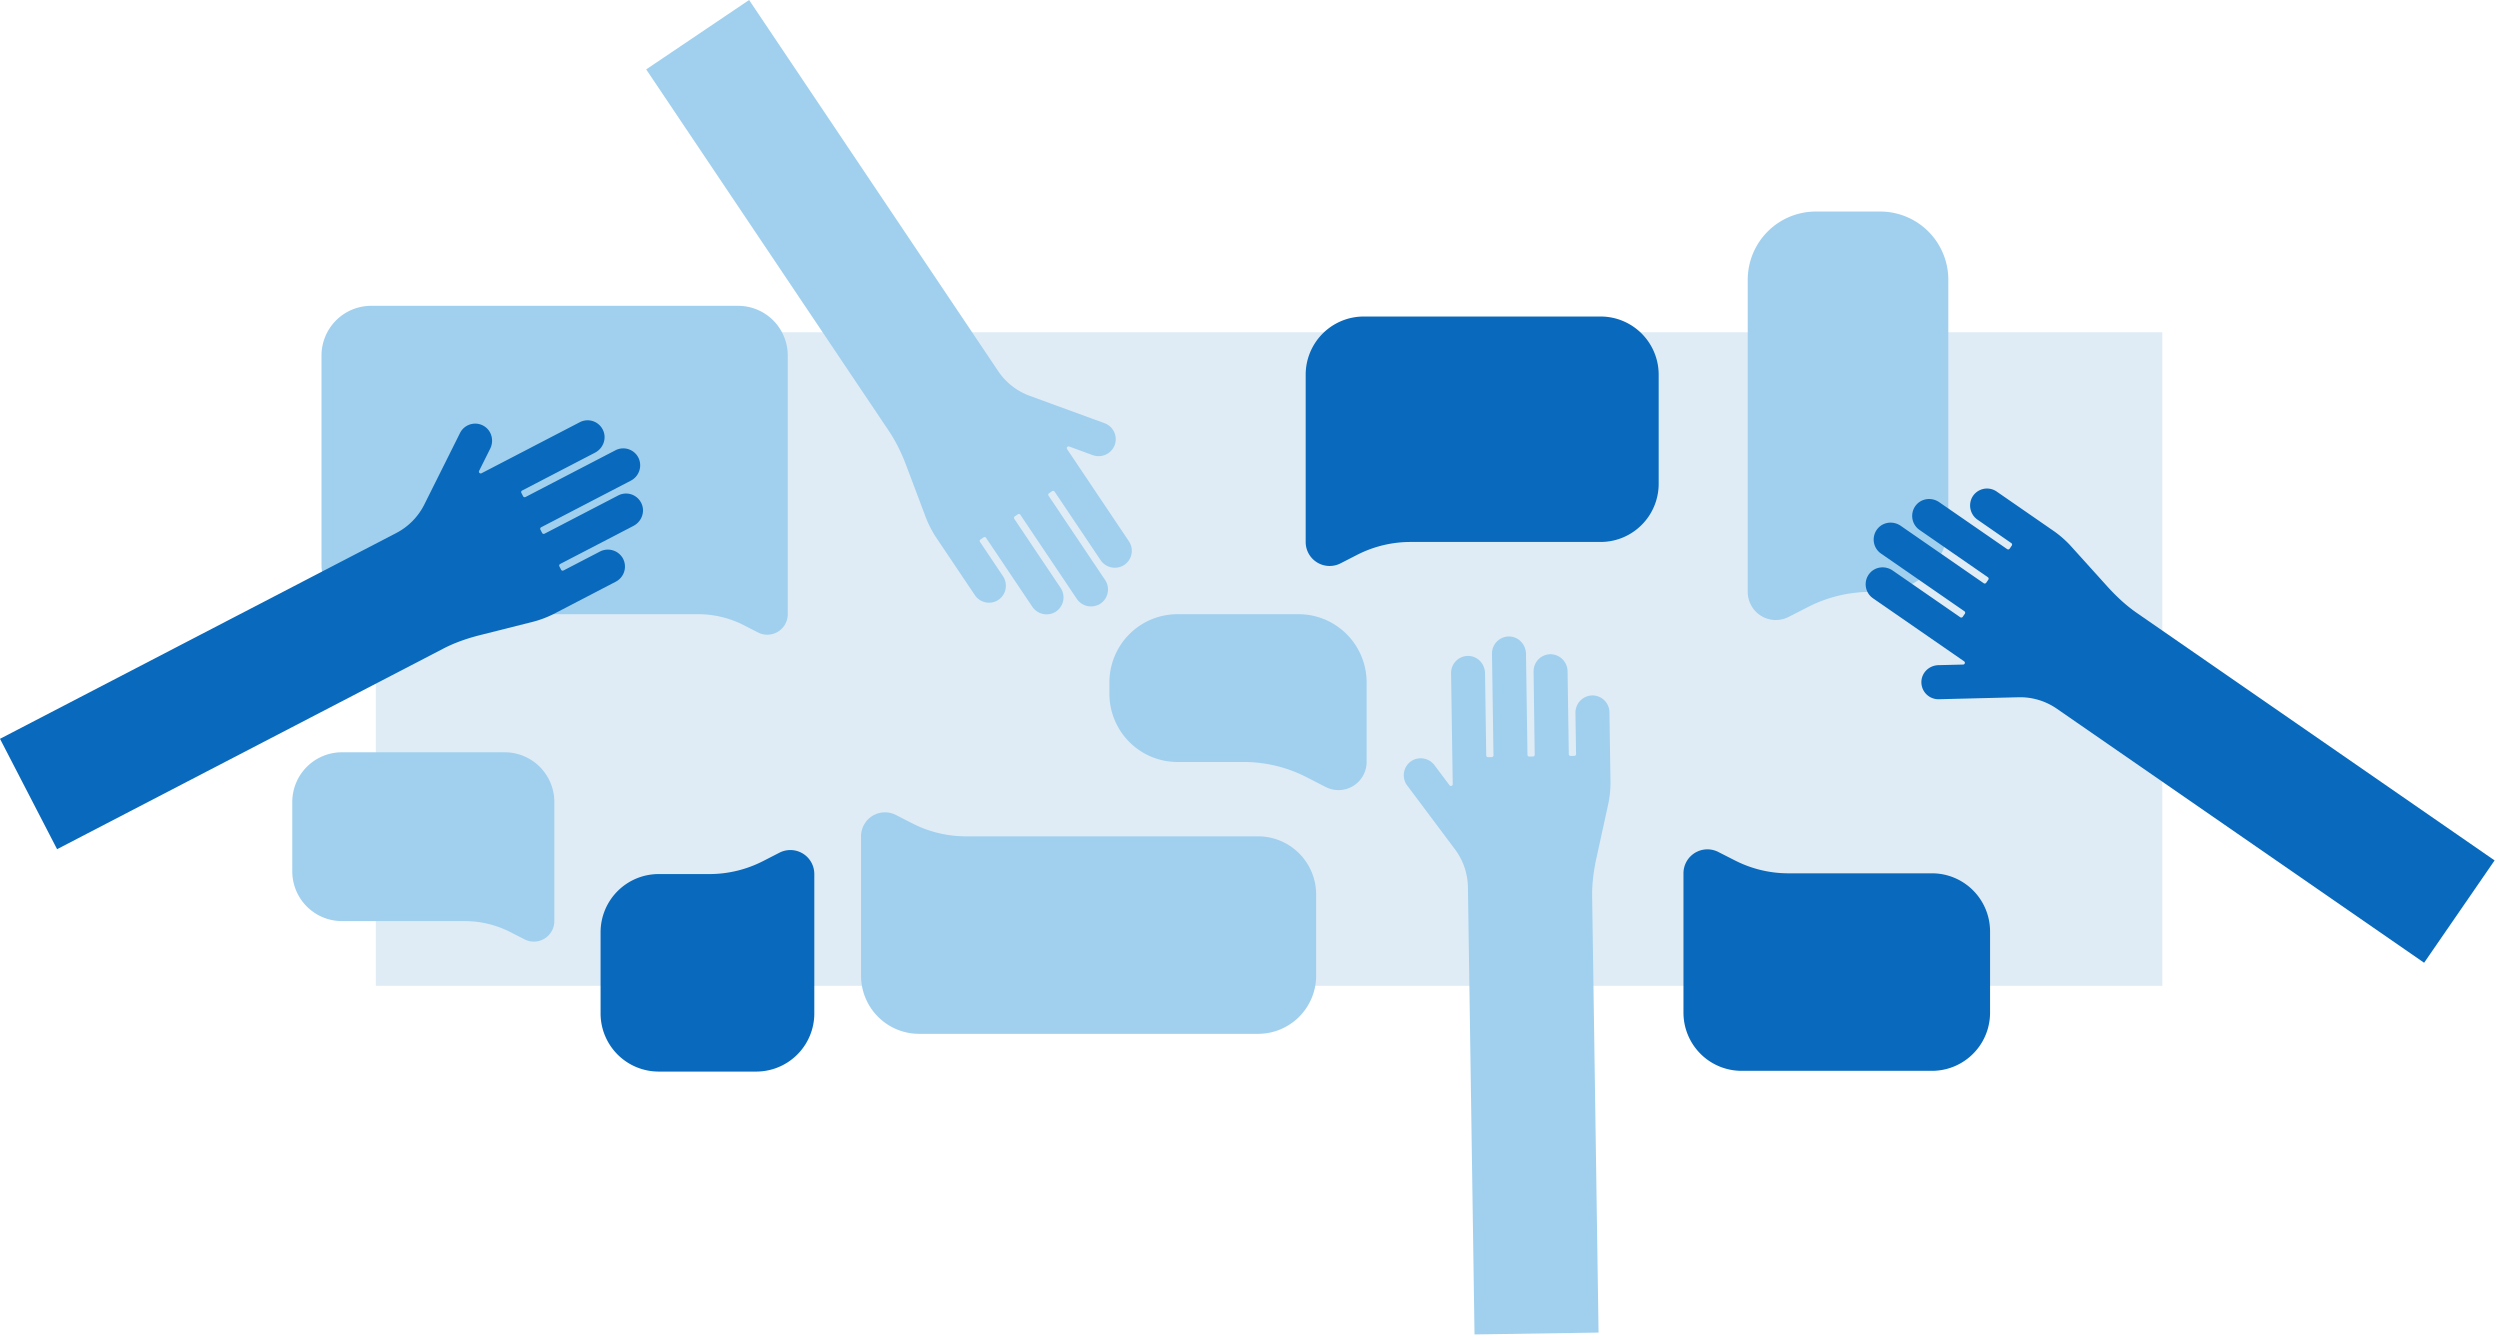 <svg width="459" height="246" viewBox="0 0 459 246" fill="none" xmlns="http://www.w3.org/2000/svg"><path d="M397 61H69v120h328V61z" fill="#DFECF6"/><path d="M53.662 147.25v12.733a9.146 9.146 0 002.67 6.455 9.104 9.104 0 006.444 2.674h22.53c2.923 0 5.804.695 8.408 2.027l2.592 1.327a3.745 3.745 0 003.674-.141 3.773 3.773 0 001.798-3.213V147.25a9.142 9.142 0 00-2.67-6.457 9.103 9.103 0 00-6.444-2.675H62.776a9.103 9.103 0 00-6.445 2.675 9.14 9.14 0 00-2.669 6.457zm5.365-81.97v38.352a9.144 9.144 0 002.67 6.458 9.118 9.118 0 006.446 2.675h60.019c2.924 0 5.805.695 8.409 2.027l2.592 1.327a3.753 3.753 0 004.991-1.512c.315-.563.48-1.197.48-1.842V65.283a9.14 9.14 0 00-2.669-6.457 9.103 9.103 0 00-6.444-2.675H68.143a9.104 9.104 0 00-6.444 2.673 9.142 9.142 0 00-2.672 6.456z" fill="#A1D0EE"/><path d="M365.376 185.92v-14.895a10.69 10.69 0 00-3.122-7.555 10.644 10.644 0 00-7.54-3.129h-26.356c-3.42 0-6.791-.813-9.836-2.372l-3.038-1.546a4.397 4.397 0 00-6.4 3.929v25.568c0 2.833 1.123 5.551 3.123 7.555a10.656 10.656 0 007.538 3.13h34.964a10.63 10.63 0 004.082-.812 10.677 10.677 0 006.585-9.873zM304.533 68.797v20.019a10.689 10.689 0 01-6.581 9.875 10.643 10.643 0 01-4.082.813h-34.877c-3.42 0-6.792.813-9.838 2.372l-3.032 1.555a4.397 4.397 0 01-6.4-3.929V68.797a10.68 10.68 0 016.581-9.87 10.642 10.642 0 014.08-.814h43.486a10.643 10.643 0 017.54 3.129 10.69 10.69 0 013.123 7.555z" fill="#096ABD"/><path d="M241.646 179.129v-14.895c0-2.833-1.124-5.55-3.123-7.554a10.653 10.653 0 00-7.539-3.129h-53.627c-3.42 0-6.792-.813-9.837-2.373l-3.034-1.552a4.395 4.395 0 00-5.84 1.772 4.431 4.431 0 00-.56 2.156v25.575c0 2.834 1.123 5.551 3.123 7.555a10.648 10.648 0 007.538 3.13h62.237c2.828 0 5.54-1.126 7.539-3.13 2-2.004 3.123-4.721 3.123-7.555z" fill="#A1D0EE"/><path d="M110.266 186.057v-14.895c0-2.834 1.124-5.551 3.123-7.555 2-2.003 4.712-3.129 7.54-3.129h9.31c3.42 0 6.792-.813 9.838-2.372l3.032-1.553a4.39 4.39 0 015.841 1.772c.368.659.56 1.402.559 2.157v25.575a10.677 10.677 0 01-.811 4.088 10.667 10.667 0 01-9.85 6.597h-17.914a10.666 10.666 0 01-7.543-3.128 10.684 10.684 0 01-3.125-7.557z" fill="#096ABD"/><path d="M203.688 125.29v2.087a12.545 12.545 0 003.66 8.855 12.482 12.482 0 008.837 3.668h12.142c4.009 0 7.961.953 11.531 2.78l3.554 1.821a5.15 5.15 0 005.035-.197 5.176 5.176 0 002.465-4.404v-14.61c0-3.321-1.317-6.507-3.661-8.855a12.48 12.48 0 00-8.837-3.668h-22.229a12.482 12.482 0 00-8.837 3.668 12.534 12.534 0 00-3.66 8.855zm154.024-73.926v44.784c0 3.321-1.316 6.506-3.66 8.855a12.486 12.486 0 01-8.837 3.668h-1.745a25.275 25.275 0 00-11.531 2.782l-3.556 1.819a5.146 5.146 0 01-6.842-2.076 5.165 5.165 0 01-.657-2.525V51.364c0-3.322 1.316-6.507 3.66-8.855a12.484 12.484 0 018.837-3.668h11.836c3.314 0 6.492 1.32 8.836 3.668a12.536 12.536 0 013.659 8.855z" fill="#A1D0EE"/><path d="M362.162 91.174a3.126 3.126 0 013.276-1.418c.415.084.808.252 1.156.494l10.658 7.374a19.541 19.541 0 012.811 2.469l6.688 7.408c1.875 2.089 3.682 3.728 5.558 5.026l65.699 45.447-12.94 18.788-67.414-46.627a11.854 11.854 0 00-7.082-2.117l-14.609.361a3.126 3.126 0 01-3.197-3.203c.037-1.67 1.418-3.011 3.141-3.053l4.536-.111a.33.33 0 00.296-.236.338.338 0 00-.006-.199.33.33 0 00-.12-.158l-16.729-11.572a3.114 3.114 0 01-1.31-2.085 3.13 3.13 0 01.604-2.388c1.009-1.328 2.913-1.6 4.333-.618l12.395 8.574a.325.325 0 00.451-.084l.392-.567a.34.34 0 00.052-.244.322.322 0 00-.135-.208l-15.311-10.59a3.122 3.122 0 01-1.252-3.34c.103-.411.289-.796.546-1.133 1.011-1.329 2.913-1.6 4.333-.62l15.231 10.537a.325.325 0 00.45-.082l.392-.569a.327.327 0 00-.082-.453l-12.548-8.678a3.12 3.12 0 01-1.309-2.085 3.129 3.129 0 01.603-2.388c1.011-1.329 2.915-1.6 4.333-.618l12.466 8.613a.322.322 0 00.243.051.322.322 0 00.209-.135l.39-.569a.315.315 0 00.053-.242.314.314 0 00-.134-.209l-6.159-4.27a3.18 3.18 0 01-.958-4.273z" fill="#096ABD"/><path d="M292.177 127.687a3.108 3.108 0 012.316.825 3.12 3.12 0 011.001 2.249l.193 12.981a19.52 19.52 0 01-.377 3.728l-2.139 9.756c-.615 2.733-.895 5.169-.852 7.454l1.177 79.982-22.775.342-1.21-82.077a11.916 11.916 0 00-2.386-7.002l-8.77-11.715a3.141 3.141 0 01-.129-3.568 3.13 3.13 0 01.876-.9 3.167 3.167 0 014.305.792l2.728 3.637a.323.323 0 00.364.111.324.324 0 00.22-.311l-.301-20.366a3.126 3.126 0 013.216-3.179c1.665.053 2.991 1.449 3.017 3.177l.221 15.092a.329.329 0 00.205.297.31.31 0 00.124.022l.682-.01a.31.31 0 00.124-.026.326.326 0 00.195-.304l-.275-18.64a3.134 3.134 0 011.989-2.962 3.118 3.118 0 011.238-.21c1.665.053 2.991 1.448 3.017 3.177l.273 18.543a.329.329 0 00.155.273c.051.031.11.047.17.047l.682-.011a.324.324 0 00.319-.329l-.205-15.273a3.136 3.136 0 01.934-2.279 3.114 3.114 0 012.291-.893 3.172 3.172 0 013.017 3.177l.225 15.177a.318.318 0 00.099.229c.061.06.144.093.23.092l.682-.01a.323.323 0 00.228-.099.323.323 0 00.092-.231l-.111-7.498a3.167 3.167 0 012.925-3.267zm-108.733-17.648a3.12 3.12 0 01-4.454-.762l-7.229-10.769a19.72 19.72 0 01-1.714-3.328l-3.52-9.34c-.975-2.637-2.059-4.826-3.338-6.724L118.64 12.74 137.537 0l45.716 68.115a11.885 11.885 0 005.817 4.564L202.8 77.7a3.13 3.13 0 011.806 4.152 3.169 3.169 0 01-4.039 1.691l-4.261-1.56a.325.325 0 00-.382.488l11.345 16.908a3.13 3.13 0 01-.977 4.422 3.162 3.162 0 01-4.261-1.013l-8.406-12.524a.335.335 0 00-.207-.137.327.327 0 00-.243.05l-.571.384a.322.322 0 00-.089.451l10.384 15.471c.235.351.397.747.476 1.163a3.148 3.148 0 01-.532 2.405 3.116 3.116 0 01-.921.854 3.162 3.162 0 01-4.261-1.011l-10.329-15.39a.32.32 0 00-.207-.138.337.337 0 00-.071 0 .33.33 0 00-.171.055l-.571.386a.335.335 0 00-.09.09.331.331 0 00-.048.244.333.333 0 00.05.117l8.508 12.677a3.135 3.135 0 01-.976 4.423 3.16 3.16 0 01-4.261-1.013l-8.455-12.596a.318.318 0 00-.333-.138.327.327 0 00-.117.05l-.572.385a.308.308 0 00-.089.09.315.315 0 00-.047.245.314.314 0 00.049.116l4.176 6.222c.97 1.42.675 3.324-.663 4.32z" fill="#A1D0EE"/><path d="M114.321 102.447a3.133 3.133 0 01-1.263 4.35l-11.499 5.978c-1.12.554-2.29.999-3.496 1.329l-9.666 2.437c-2.717.671-5.013 1.506-7.038 2.562L10.481 155.91 0 135.646l72.73-37.771a11.888 11.888 0 005.188-5.273l6.539-13.098a3.123 3.123 0 013.126-1.71c.42.046.826.177 1.194.385 1.454.816 1.99 2.667 1.217 4.211l-2.03 4.067a.327.327 0 00.44.434l18.047-9.374a3.115 3.115 0 014.273 1.475c.697 1.516.044 3.33-1.488 4.124l-13.371 6.945a.328.328 0 00-.14.439l.317.613a.34.34 0 00.19.16.324.324 0 00.248-.022l16.513-8.579a3.115 3.115 0 014.273 1.474 3.177 3.177 0 01-1.486 4.125l-16.423 8.534a.326.326 0 00-.174.262.319.319 0 00.036.17l.317.614a.325.325 0 00.315.174.323.323 0 00.121-.036l13.532-7.025a3.112 3.112 0 013.533.46c.313.285.565.63.74 1.016.697 1.517.043 3.329-1.488 4.123l-13.45 6.986a.329.329 0 00-.138.437l.317.613a.324.324 0 00.438.14l6.648-3.452a3.165 3.165 0 014.217 1.16z" fill="#096ABD"/></svg>